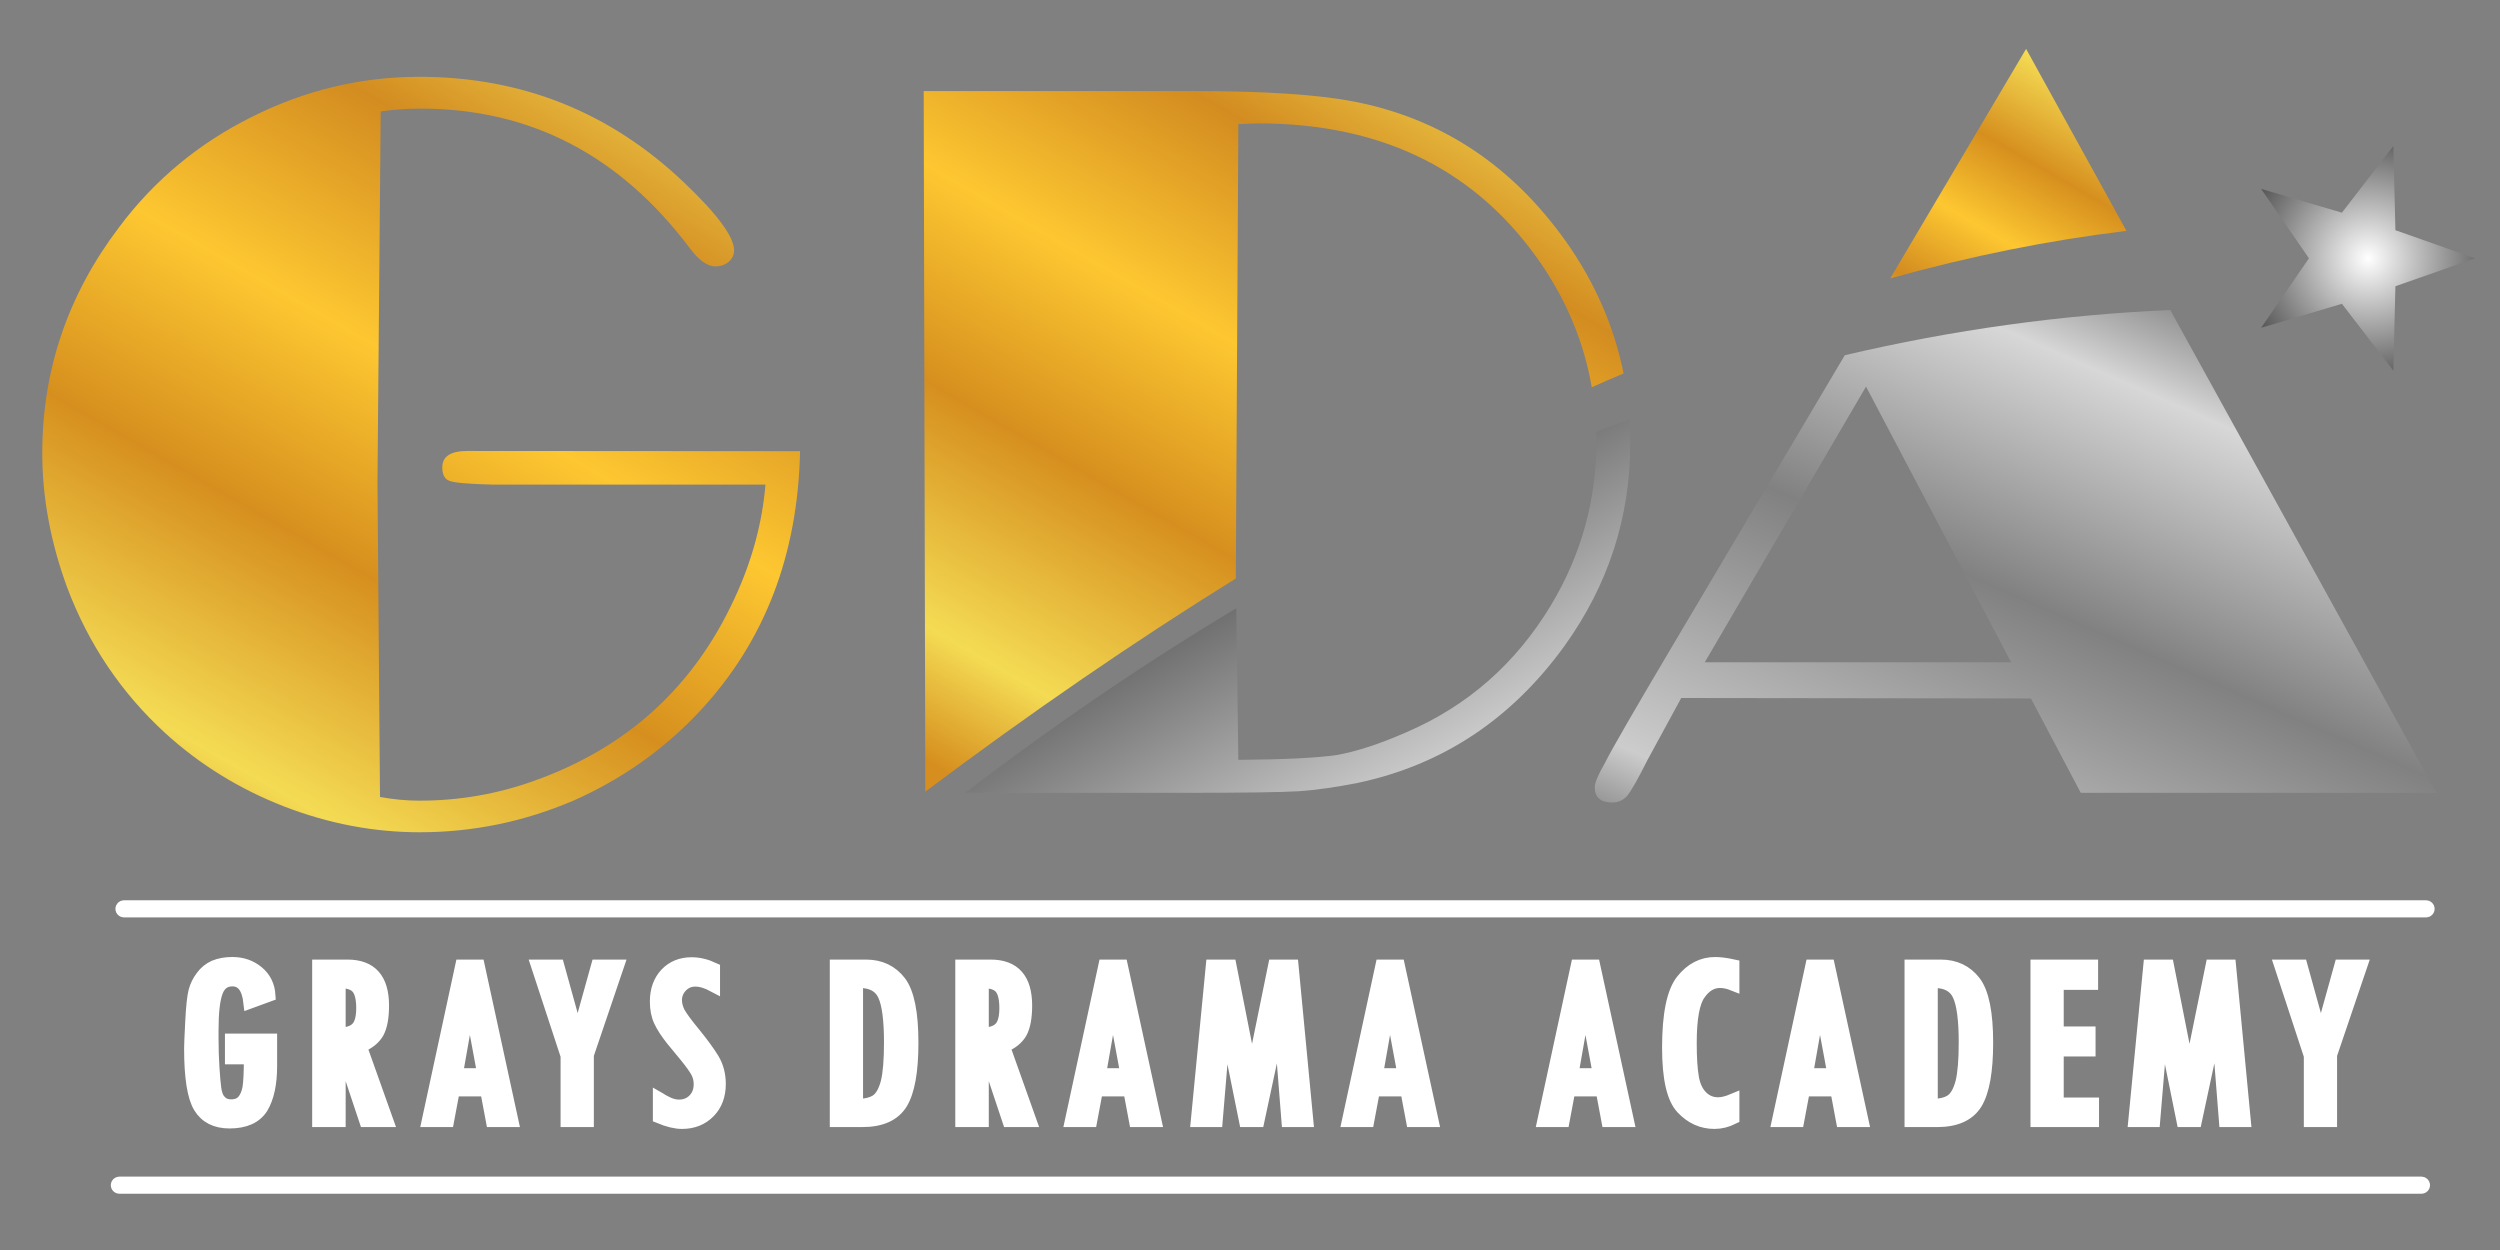 <?xml version="1.0" encoding="utf-8"?>
<!-- Generator: Adobe Illustrator 15.1.0, SVG Export Plug-In . SVG Version: 6.00 Build 0)  -->
<!DOCTYPE svg PUBLIC "-//W3C//DTD SVG 1.1//EN" "http://www.w3.org/Graphics/SVG/1.1/DTD/svg11.dtd">
<svg version="1.1" id="Layer_1" xmlns="http://www.w3.org/2000/svg" xmlns:xlink="http://www.w3.org/1999/xlink" x="0px" y="0px"
	 width="200px" height="100px" viewBox="0 0 200 100" enable-background="new 0 0 200 100" xml:space="preserve">
<rect x="0" y="0" width="200" height="100" fill="#808080" stroke="none"/>
<radialGradient id="SVGID_1_" cx="189.446" cy="20.667" r="15.325" gradientUnits="userSpaceOnUse">
	<stop  offset="0" style="stop-color:#FFFFFF"/>
	<stop  offset="1" style="stop-color:#000000"/>
</radialGradient>
<polygon fill-rule="evenodd" clip-rule="evenodd" fill="url(#SVGID_1_)" points="191.633,18.415 198,20.666 191.633,22.899 
	191.468,29.654 187.352,24.303 180.893,26.222 184.714,20.666 180.893,15.112 187.352,17.013 191.468,11.679 "/>
<linearGradient id="SVGID_2_" gradientUnits="userSpaceOnUse" x1="171.621" y1="1.4" x2="154.271" y2="31.452">
	<stop  offset="0" style="stop-color:#D68F1E"/>
	<stop  offset="0.204" style="stop-color:#F4DB54"/>
	<stop  offset="0.42" style="stop-color:#D68F1E"/>
	<stop  offset="0.608" style="stop-color:#FDC731"/>
	<stop  offset="0.792" style="stop-color:#D38C20"/>
	<stop  offset="1" style="stop-color:#F4DB54"/>
</linearGradient>
<path fill-rule="evenodd" clip-rule="evenodd" fill="url(#SVGID_2_)" d="M162.088,3.91l8.028,14.56
	c-6.151,0.739-12.451,2.006-18.898,3.802L162.088,3.91z"/>
<linearGradient id="SVGID_3_" gradientUnits="userSpaceOnUse" x1="183.375" y1="12.686" x2="150.05" y2="88.561">
	<stop  offset="0" style="stop-color:#000000"/>
	<stop  offset="0.263" style="stop-color:#D7D7D7"/>
	<stop  offset="0.494" style="stop-color:#818181"/>
	<stop  offset="0.78" style="stop-color:#CCCCCC"/>
	<stop  offset="1" style="stop-color:#000000"/>
</linearGradient>
<path fill-rule="evenodd" clip-rule="evenodd" fill="url(#SVGID_3_)" d="M173.622,24.801l21.296,38.624h-28.456l-3.986-7.548
	l-27.977-0.037l-2.712,4.982c-0.763,1.526-1.304,2.479-1.624,2.86c-0.32,0.345-0.715,0.518-1.182,0.518
	c-0.935,0-1.402-0.406-1.402-1.218c0-0.356,0.277-1.015,0.83-1.975c0.493-0.997,2.35-4.214,5.573-9.652l13.602-22.938
	C156.232,26.387,164.912,25.182,173.622,24.801z M160.889,52.979l-11.607-22.052l-12.899,22.052H160.889z"/>
<linearGradient id="SVGID_4_" gradientUnits="userSpaceOnUse" x1="76.649" y1="62.303" x2="112.637" y2="-0.033">
	<stop  offset="0" style="stop-color:#D68F1E"/>
	<stop  offset="0.129" style="stop-color:#F4DB54"/>
	<stop  offset="0.365" style="stop-color:#D68F1E"/>
	<stop  offset="0.573" style="stop-color:#FDC731"/>
	<stop  offset="0.792" style="stop-color:#D38C20"/>
	<stop  offset="1" style="stop-color:#F4DB54"/>
</linearGradient>
<path fill-rule="evenodd" clip-rule="evenodd" fill="url(#SVGID_4_)" d="M123.409,21.275c-5.144-7.603-12.728-11.404-22.754-11.404
	l-1.587,0.056l-0.203,36.354C90.769,51.3,82.489,56.984,74.025,63.332L73.896,7.287h21.628c5.635,0,9.885,0.277,12.752,0.831
	c7.012,1.354,12.696,5.112,17.052,11.275c2.288,3.261,3.808,6.754,4.558,10.482c-0.849,0.356-1.697,0.726-2.546,1.107
	C126.749,27.538,125.438,24.303,123.409,21.275z"/>
<linearGradient id="SVGID_5_" gradientUnits="userSpaceOnUse" x1="14.238" y1="70.294" x2="53.197" y2="2.449">
	<stop  offset="0" style="stop-color:#D68F1E"/>
	<stop  offset="0.129" style="stop-color:#F4DB54"/>
	<stop  offset="0.365" style="stop-color:#D68F1E"/>
	<stop  offset="0.573" style="stop-color:#FDC731"/>
	<stop  offset="0.792" style="stop-color:#D38C20"/>
	<stop  offset="1" style="stop-color:#F4DB54"/>
</linearGradient>
<path fill-rule="evenodd" clip-rule="evenodd" fill="url(#SVGID_5_)" d="M57.232,21.313c-0.64,0-1.323-0.486-2.048-1.458
	C49.586,12.411,42.413,8.69,33.667,8.69c-1.058,0-2.129,0.074-3.211,0.221l-0.258,29.656L30.4,63.757
	c1.058,0.197,2.116,0.296,3.174,0.296c3.162,0,6.213-0.53,9.153-1.587c7.431-2.646,12.776-7.511,16.037-14.598
	c1.39-2.977,2.214-6.01,2.473-9.098H39.424c-1.907-0.049-3.058-0.147-3.451-0.295c-0.394-0.135-0.59-0.498-0.59-1.088
	c0-0.874,0.67-1.31,2.012-1.31l26.61,0.018c-0.172,8.28-2.823,15.188-7.954,20.725c-2.867,3.088-6.262,5.499-10.187,7.234
	c-3.949,1.686-8.046,2.527-12.291,2.527c-3.667,0-7.283-0.688-10.851-2.066c-3.568-1.39-6.73-3.341-9.486-5.851
	c-3.531-3.235-6.151-7.122-7.861-11.662c-1.329-3.617-1.993-7.203-1.993-10.759c0-6.643,2.049-12.666,6.146-18.067
	c2.817-3.764,6.354-6.704,10.611-8.82c4.257-2.141,8.723-3.211,13.397-3.211c8.218,0,15.292,2.83,21.222,8.489
	c2.646,2.521,3.968,4.318,3.968,5.389c0,0.356-0.135,0.658-0.406,0.904C58.014,21.184,57.65,21.313,57.232,21.313z"/>
<linearGradient id="SVGID_6_" gradientUnits="userSpaceOnUse" x1="117.413" y1="72.038" x2="90.942" y2="26.269">
	<stop  offset="0" style="stop-color:#FFFFFF"/>
	<stop  offset="1" style="stop-color:#000000"/>
</linearGradient>
<path fill-rule="evenodd" clip-rule="evenodd" fill="url(#SVGID_6_)" d="M130.421,35.449c0,5.929-1.753,11.336-5.259,16.221
	c-4.245,5.868-9.757,9.521-16.536,10.961c-1.745,0.345-3.309,0.566-4.687,0.665c-1.379,0.086-4.393,0.129-9.043,0.129H77.218
	c7.209-5.511,14.438-10.433,21.684-14.763l0.166,12.125c3.654-0.024,6.286-0.154,7.898-0.388c1.611-0.295,3.451-0.898,5.519-1.809
	c4.908-2.104,8.771-5.493,11.589-10.168c2.423-4.035,3.635-8.391,3.635-13.066c0-0.271,0-0.541,0-0.812
	c0.874-0.344,1.76-0.677,2.658-0.996C130.402,34.175,130.421,34.809,130.421,35.449z"/>
<path fill-rule="evenodd" clip-rule="evenodd" fill="#FFFFFF" stroke="#FFFFFF" stroke-miterlimit="10" d="M173.42,77.266
	l1.716,8.691h0.037l1.771-8.691h1.44l1.181,12.401h-1.55l-0.627-7.936h-0.037l-1.698,7.936h-1.033l-1.605-7.936h-0.038l-0.663,7.936
	h-1.551l1.2-12.401H173.42z M167.348,77.266v1.421h-2.75v3.931h2.547v1.402h-2.547v4.282h2.824v1.365h-4.484V77.266H167.348z
	 M154.522,78.538v9.873c0.7,0,1.235-0.128,1.605-0.387c0.355-0.258,0.627-0.744,0.812-1.458c0.172-0.701,0.259-1.76,0.259-3.175
	c0-1.808-0.166-3.068-0.498-3.782c-0.333-0.714-0.984-1.071-1.957-1.071H154.522z M157.974,78.557
	c0.651,0.862,0.978,2.479,0.978,4.854c0,2.289-0.289,3.906-0.867,4.854c-0.578,0.935-1.618,1.402-3.118,1.402h-2.104V77.266h2.398
	C156.404,77.266,157.309,77.696,157.974,78.557z M147.38,89.667l-0.461-2.455h-2.621l-0.461,2.455h-1.587l2.676-12.401h1.365
	l2.694,12.401H147.38z M145.571,80.089l-1.033,5.868h2.159l-1.088-5.868H145.571z M135.238,83.447c0,1.145,0.056,2.043,0.165,2.695
	c0.1,0.651,0.327,1.168,0.683,1.55c0.369,0.394,0.825,0.591,1.366,0.591c0.332,0,0.731-0.099,1.2-0.296v1.457
	c-0.493,0.246-0.991,0.37-1.495,0.37c-0.997,0-1.858-0.388-2.584-1.162c-0.738-0.776-1.107-2.388-1.107-4.835
	c0-2.67,0.369-4.466,1.107-5.39c0.726-0.91,1.605-1.365,2.639-1.365c0.395,0,0.874,0.062,1.44,0.185v1.514
	c-0.37-0.148-0.721-0.223-1.052-0.223c-0.652,0-1.206,0.333-1.662,0.997C135.472,80.188,135.238,81.491,135.238,83.447z
	 M126.805,80.089l-1.033,5.868h2.158l-1.088-5.868H126.805z M127.523,77.266l2.695,12.401h-1.606l-0.462-2.455h-2.62l-0.461,2.455
	h-1.587l2.676-12.401H127.523z M187.241,77.266h1.643l-2.418,7.123v5.278h-1.66v-5.205l-2.362-7.196h1.661l1.55,5.592l0.037-0.019
	L187.241,77.266z M55.571,82.709c0.639,0.788,1.132,1.465,1.476,2.03c0.344,0.578,0.517,1.236,0.517,1.975
	c0,0.923-0.277,1.667-0.831,2.232c-0.565,0.579-1.291,0.868-2.177,0.868c-0.504,0-1.114-0.147-1.827-0.443v-1.495
	c0.024,0.014,0.049,0.025,0.073,0.037c0.099,0.074,0.301,0.185,0.609,0.333c0.307,0.146,0.609,0.221,0.904,0.221
	c0.493,0,0.898-0.165,1.218-0.498c0.308-0.32,0.461-0.732,0.461-1.236c0-0.356-0.08-0.683-0.24-0.978
	c-0.16-0.296-0.449-0.702-0.867-1.219l-1.125-1.365c-0.431-0.542-0.75-1.033-0.96-1.477c-0.209-0.442-0.313-0.966-0.313-1.568
	c0-0.91,0.264-1.648,0.793-2.214c0.529-0.555,1.212-0.832,2.048-0.832c0.578,0,1.169,0.142,1.772,0.425v1.366
	c-0.554-0.296-1.046-0.443-1.477-0.443s-0.8,0.154-1.107,0.462c-0.308,0.32-0.461,0.694-0.461,1.125c0,0.32,0.086,0.652,0.258,0.997
	C54.513,81.368,54.932,81.934,55.571,82.709z M44.646,77.266l1.55,5.592l0.037-0.019l1.55-5.573h1.642l-2.417,7.123v5.278h-1.662
	v-5.205l-2.362-7.196H44.646z M38.28,77.266l2.694,12.401h-1.605l-0.461-2.455h-2.621l-0.461,2.455h-1.587l2.676-12.401H38.28z
	 M37.56,80.089l-1.034,5.868h2.159l-1.088-5.868H37.56z M27.244,78.557h-0.092v4.152c0.652-0.012,1.12-0.166,1.402-0.461
	c0.295-0.296,0.443-0.831,0.443-1.605c0-0.751-0.129-1.286-0.388-1.605C28.339,78.717,27.884,78.557,27.244,78.557z M28.85,83.706
	l2.123,5.961h-1.735l-1.938-5.813h-0.147v5.813h-1.679V77.266h2.325c1.883,0,2.824,1.058,2.824,3.174
	c0,0.959-0.135,1.686-0.406,2.178C29.932,83.097,29.477,83.46,28.85,83.706z M19.973,80.199c-0.135-1.193-0.597-1.789-1.384-1.789
	c-0.603,0-1.021,0.307-1.255,0.923c-0.234,0.627-0.351,1.654-0.351,3.081v0.627c0,0.837,0.025,1.637,0.074,2.399
	c0.049,0.75,0.098,1.298,0.147,1.643c0.049,0.357,0.141,0.64,0.277,0.849c0.147,0.197,0.301,0.333,0.461,0.405
	c0.16,0.074,0.344,0.111,0.554,0.111c0.406,0,0.72-0.123,0.941-0.368c0.221-0.246,0.375-0.597,0.461-1.053
	c0.074-0.468,0.111-1.261,0.111-2.38h-1.513v-1.458h3.174v2.085c0,1.427-0.24,2.541-0.72,3.34c-0.492,0.775-1.354,1.163-2.584,1.163
	c-1.107,0-1.906-0.406-2.399-1.218c-0.492-0.812-0.738-2.375-0.738-4.688c0-0.271,0.031-0.997,0.092-2.178s0.147-1.98,0.258-2.398
	c0.11-0.419,0.301-0.807,0.572-1.163c0.258-0.356,0.591-0.628,0.997-0.812c0.418-0.173,0.898-0.259,1.44-0.259
	c0.787,0,1.464,0.233,2.029,0.701c0.566,0.468,0.874,1.089,0.923,1.864L19.973,80.199z M111.173,80.089l-1.033,5.868h2.16
	l-1.09-5.868H111.173z M111.893,77.266l2.694,12.401h-1.604l-0.462-2.455h-2.62l-0.461,2.455h-1.588l2.677-12.401H111.893z
	 M102.353,81.731l-1.698,7.936h-1.034l-1.605-7.936h-0.037l-0.665,7.936h-1.55l1.2-12.401h1.457l1.716,8.691h0.037l1.772-8.691
	h1.439l1.182,12.401h-1.551l-0.628-7.936H102.353z M89.729,77.266l2.694,12.401h-1.605l-0.461-2.455h-2.621l-0.461,2.455h-1.587
	l2.676-12.401H89.729z M89.01,80.089l-1.033,5.868h2.159l-1.089-5.868H89.01z M80.06,79.037c-0.27-0.32-0.726-0.48-1.365-0.48
	h-0.092v4.152c0.652-0.012,1.119-0.166,1.402-0.461c0.296-0.296,0.443-0.831,0.443-1.605C80.447,79.892,80.318,79.356,80.06,79.037z
	 M80.3,83.706l2.122,5.961h-1.734l-1.938-5.813h-0.147v5.813h-1.68V77.266h2.326c1.882,0,2.823,1.058,2.823,3.174
	c0,0.959-0.136,1.686-0.406,2.178C81.382,83.097,80.927,83.46,80.3,83.706z M72.974,83.41c0,2.289-0.29,3.906-0.868,4.854
	c-0.579,0.935-1.618,1.402-3.119,1.402h-2.104V77.266h2.399c1.144,0,2.048,0.431,2.713,1.291
	C72.647,79.419,72.974,81.036,72.974,83.41z M68.544,78.538v9.873c0.701,0,1.237-0.128,1.605-0.387
	c0.356-0.258,0.627-0.744,0.812-1.458c0.172-0.701,0.258-1.76,0.258-3.175c0-1.808-0.166-3.068-0.498-3.782
	c-0.333-0.714-0.984-1.071-1.956-1.071H68.544z"/>
<path fill-rule="evenodd" clip-rule="evenodd" fill="#333333" stroke="#FFFFFF" stroke-miterlimit="10" d="M194.088,72.522
	c0.05,0,0.093,0.019,0.13,0.056c0.036,0.037,0.055,0.08,0.055,0.129c0,0.05-0.019,0.093-0.055,0.13
	c-0.037,0.037-0.08,0.056-0.13,0.056H9.916c-0.05,0-0.093-0.019-0.13-0.056c-0.037-0.037-0.055-0.08-0.055-0.13
	c0-0.049,0.019-0.092,0.055-0.129c0.037-0.037,0.08-0.056,0.13-0.056H194.088z"/>
<path fill-rule="evenodd" clip-rule="evenodd" stroke="#FFFFFF" stroke-miterlimit="10" d="M193.848,94.687
	c0.037,0.037,0.055,0.079,0.055,0.129s-0.018,0.092-0.055,0.129S193.768,95,193.72,95H9.546c-0.049,0-0.092-0.019-0.129-0.056
	c-0.037-0.037-0.055-0.079-0.055-0.129s0.018-0.092,0.055-0.129c0.037-0.037,0.08-0.056,0.129-0.056H193.72
	C193.768,94.631,193.811,94.649,193.848,94.687z"/>
</svg>

